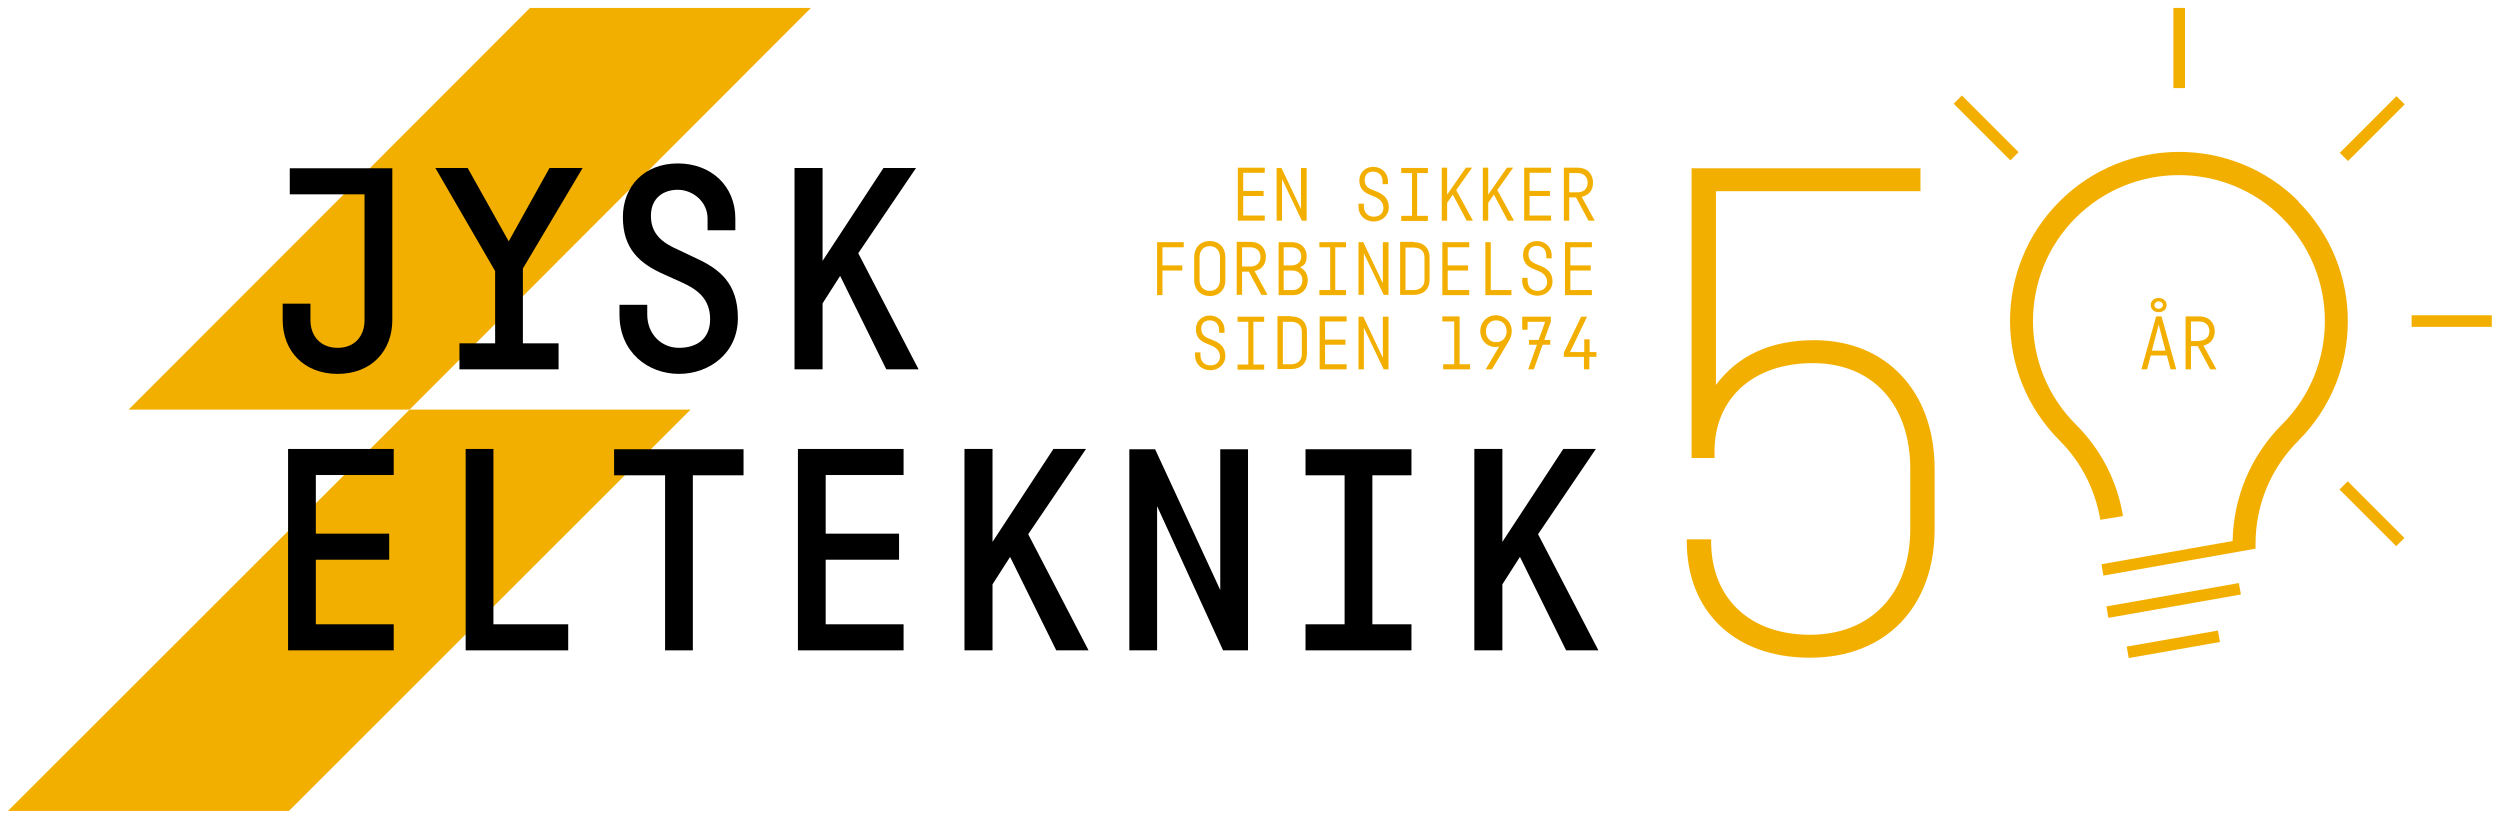 <?xml version="1.0" encoding="UTF-8"?>
<svg id="Layer_1" data-name="Layer 1" xmlns="http://www.w3.org/2000/svg" version="1.1" viewBox="0 0 882.6 289.1">
  <defs>
    <style>
      .cls-1 {
        fill: #000;
      }

      .cls-1, .cls-2, .cls-3 {
        stroke-width: 0px;
      }

      .cls-2 {
        fill-rule: evenodd;
      }

      .cls-2, .cls-3 {
        fill: #f2af00;
      }
    </style>
  </defs>
  <g>
    <polygon class="cls-2" points="2.8 286.3 102 286.3 243.8 144.6 144.6 144.6 2.8 286.3"/>
    <polygon class="cls-2" points="187.1 2.8 45.4 144.6 144.6 144.6 286.3 2.8 187.1 2.8"/>
  </g>
  <g>
    <path class="cls-1" d="M119.2,132c11.9,0,19.3-8.1,19.3-19v-53.6h-36.2v9.2h26.4v44.4c0,5.7-3.5,9.8-9.5,9.8s-9.6-4.1-9.6-9.8v-5.8h-9.8v5.8c0,10.9,7.5,19,19.4,19Z"/>
    <polygon class="cls-1" points="179.6 85.2 165.1 59.3 153.7 59.3 174.8 95.7 174.8 121.2 162.2 121.2 162.2 130.4 197.2 130.4 197.2 121.2 184.6 121.2 184.6 94.8 205.7 59.3 194 59.3 179.6 85.2"/>
    <path class="cls-1" d="M239.7,132c10.7,0,20.8-7.3,20.8-19.7s-6.6-17.4-14.9-21.2l-6.1-2.9c-5.8-2.5-9.7-5.7-9.7-12s4.4-9.2,9.5-9.2,10.5,4,10.5,10.2v4.1h9.8v-4.2c0-11.5-8.6-19.4-20.3-19.4s-19.4,7.9-19.4,19,5.9,16.4,14.6,20.2l6.2,2.8c5.6,2.5,10,5.9,10,13s-4.9,10.1-11,10.1-11.2-4.7-11.2-11.8v-3.4h-9.8v3.5c0,13.2,10,20.9,21,20.9Z"/>
    <polygon class="cls-1" points="323.4 59.3 311.9 59.3 290.4 92.1 290.4 59.3 280.5 59.3 280.5 130.4 290.4 130.4 290.4 107.1 296.6 97.4 312.9 130.4 324.3 130.4 303 89.4 323.4 59.3"/>
    <polygon class="cls-1" points="101.7 229.6 139 229.6 139 220.4 111.5 220.4 111.5 197.6 137.4 197.6 137.4 188.4 111.5 188.4 111.5 167.7 139 167.7 139 158.5 101.7 158.5 101.7 229.6"/>
    <polygon class="cls-1" points="174.2 158.5 164.4 158.5 164.4 229.6 200.6 229.6 200.6 220.4 174.2 220.4 174.2 158.5"/>
    <polygon class="cls-1" points="216.8 167.8 234.8 167.8 234.8 229.6 244.6 229.6 244.6 167.8 262.5 167.8 262.5 158.6 216.8 158.6 216.8 167.8"/>
    <polygon class="cls-1" points="281.7 229.6 319 229.6 319 220.4 291.5 220.4 291.5 197.6 317.4 197.6 317.4 188.4 291.5 188.4 291.5 167.7 319 167.7 319 158.5 281.7 158.5 281.7 229.6"/>
    <polygon class="cls-1" points="383.4 158.5 371.9 158.5 350.4 191.3 350.4 158.5 340.5 158.5 340.5 229.6 350.4 229.6 350.4 206.3 356.6 196.6 372.9 229.6 384.3 229.6 363 188.6 383.4 158.5"/>
    <polygon class="cls-1" points="430.8 208.3 407.8 158.6 398.7 158.6 398.7 229.6 408.5 229.6 408.5 178.7 431.8 229.6 440.6 229.6 440.6 158.6 430.8 158.6 430.8 208.3"/>
    <polygon class="cls-1" points="460.9 167.8 474.7 167.8 474.7 220.4 460.9 220.4 460.9 229.6 498.3 229.6 498.3 220.4 484.5 220.4 484.5 167.8 498.3 167.8 498.3 158.6 460.9 158.6 460.9 167.8"/>
    <polygon class="cls-1" points="543 188.6 563.4 158.5 551.9 158.5 530.4 191.3 530.4 158.5 520.5 158.5 520.5 229.6 530.4 229.6 530.4 206.3 536.6 196.6 552.9 229.6 564.3 229.6 543 188.6"/>
  </g>
  <g>
    <path class="cls-3" d="M438.9,61v6.4h7.2v1.8h-7.2v6.9h7.6v1.8h-9.5v-18.7h9.5v1.8h-7.6Z"/>
    <path class="cls-3" d="M461.3,59.3v18.6h-1.7l-7-14.7v14.7h-1.9v-18.6h1.7l6.9,14.5v-14.5h1.9Z"/>
    <path class="cls-3" d="M488.1,64c0-2.1-1.4-3.4-3.3-3.4s-3,1.1-3,3,1,2.8,2.9,3.5l1.7.7c2.3,1,3.9,2.5,3.9,5.4s-2.4,5-5.3,5-5.4-2-5.4-5.3v-1h1.9v1c0,2.1,1.4,3.6,3.5,3.6s3.4-1.3,3.4-3.1-1.1-3.1-3-3.9l-1.7-.7c-2.3-.9-3.8-2.3-3.8-5.1s2.1-4.8,4.9-4.8,5.2,2,5.2,5.1v1h-1.9v-1Z"/>
    <path class="cls-3" d="M500.3,61.1v15.1h3.8v1.8h-9.4v-1.8h3.8v-15.1h-3.8v-1.8h9.4v1.8h-3.8Z"/>
    <path class="cls-3" d="M512.9,68.7l-2,2.9v6.3h-1.9v-18.7h1.9v9.5l6.6-9.5h2.2l-5.6,7.9,5.9,10.8h-2.2l-4.9-9.2Z"/>
    <path class="cls-3" d="M527.4,68.7l-2,2.9v6.3h-1.9v-18.7h1.9v9.5l6.6-9.5h2.2l-5.6,7.9,5.9,10.8h-2.2l-4.9-9.2Z"/>
    <path class="cls-3" d="M540,61v6.4h7.2v1.8h-7.2v6.9h7.6v1.8h-9.5v-18.7h9.5v1.8h-7.6Z"/>
    <path class="cls-3" d="M556.4,69.7h-2.4v8.2h-1.9v-18.7h4.8c3.7,0,5.5,2.4,5.5,5.2s-1.4,4.5-4,5.1l4.6,8.4h-2.2l-4.4-8.2ZM554,67.9h2.9c2.3,0,3.6-1.4,3.6-3.4s-1.3-3.4-3.6-3.4h-2.9v6.9Z"/>
    <path class="cls-3" d="M410.4,87.3v6.4h7v1.8h-7v8.7h-1.9v-18.7h9.4v1.8h-7.6Z"/>
    <path class="cls-3" d="M432.6,90.7v8.3c0,3.2-2.1,5.5-5.5,5.5s-5.5-2.4-5.5-5.5v-8.3c0-3.2,2.1-5.6,5.5-5.6s5.5,2.4,5.5,5.6ZM423.5,90.7v8.2c0,2.2,1.4,3.8,3.6,3.8s3.6-1.6,3.6-3.8v-8.2c0-2.2-1.4-3.8-3.6-3.8s-3.6,1.6-3.6,3.8Z"/>
    <path class="cls-3" d="M440.9,95.9h-2.4v8.2h-1.9v-18.7h4.8c3.7,0,5.5,2.4,5.5,5.2s-1.4,4.5-4,5.1l4.6,8.4h-2.2l-4.4-8.2ZM438.5,94.1h2.9c2.3,0,3.6-1.4,3.6-3.4s-1.3-3.4-3.6-3.4h-2.9v6.9Z"/>
    <path class="cls-3" d="M461.7,98.9c0,2.9-1.9,5.3-5.3,5.3h-5v-18.7h4.6c3.5,0,5.3,2.3,5.3,4.9s-.8,3.2-2.3,4c1.7.8,2.7,2.5,2.7,4.5ZM453.2,87.3v6.4h2.7c2.2,0,3.5-1.3,3.5-3.2s-1.3-3.2-3.5-3.2h-2.7ZM459.8,98.9c0-1.9-1.4-3.4-3.5-3.4h-3.1v6.9h3.1c2,0,3.5-1.3,3.5-3.5Z"/>
    <path class="cls-3" d="M471.4,87.3v15.1h3.8v1.8h-9.4v-1.8h3.8v-15.1h-3.8v-1.8h9.4v1.8h-3.8Z"/>
    <path class="cls-3" d="M490.2,85.5v18.6h-1.7l-7-14.7v14.7h-1.9v-18.6h1.7l6.9,14.5v-14.5h1.9Z"/>
    <path class="cls-3" d="M499.1,85.5c3.5,0,5.6,2.1,5.6,5.3v8c0,3.2-2.1,5.3-5.6,5.3h-4.8v-18.7h4.8ZM496.2,102.4h2.9c2.3,0,3.8-1.4,3.8-3.5v-8c0-2.2-1.4-3.5-3.8-3.5h-2.9v15.1Z"/>
    <path class="cls-3" d="M511.1,87.3v6.4h7.2v1.8h-7.2v6.9h7.6v1.8h-9.5v-18.7h9.5v1.8h-7.6Z"/>
    <path class="cls-3" d="M526.3,102.4h7.3v1.8h-9.2v-18.7h1.9v16.9Z"/>
    <path class="cls-3" d="M545.9,90.2c0-2.1-1.4-3.4-3.3-3.4s-3,1.1-3,3,1.1,2.8,2.9,3.5l1.7.7c2.3,1,3.9,2.5,3.9,5.4s-2.4,5-5.3,5-5.4-2-5.4-5.3v-1h1.9v1c0,2.1,1.4,3.6,3.5,3.6s3.4-1.3,3.4-3.1-1.1-3.1-3-3.9l-1.7-.7c-2.3-.9-3.8-2.3-3.8-5.1s2.1-4.8,4.9-4.8,5.2,2,5.2,5.1v1h-1.9v-1Z"/>
    <path class="cls-3" d="M554.4,87.3v6.4h7.2v1.8h-7.2v6.9h7.6v1.8h-9.5v-18.7h9.5v1.8h-7.6Z"/>
    <path class="cls-3" d="M430.4,116.5c0-2.1-1.4-3.4-3.3-3.4s-3,1.1-3,3,1.1,2.8,2.9,3.5l1.7.7c2.3,1,3.9,2.5,3.9,5.4s-2.4,5-5.3,5-5.4-2-5.4-5.3v-1h1.9v1c0,2.1,1.4,3.6,3.5,3.6s3.4-1.3,3.4-3.1-1.1-3.1-3-3.9l-1.7-.7c-2.3-.9-3.8-2.3-3.8-5.1s2.1-4.8,4.9-4.8,5.2,2,5.2,5.1v1h-1.9v-1Z"/>
    <path class="cls-3" d="M442.5,113.6v15.1h3.8v1.8h-9.4v-1.8h3.8v-15.1h-3.8v-1.8h9.4v1.8h-3.8Z"/>
    <path class="cls-3" d="M455.8,111.7c3.5,0,5.6,2.1,5.6,5.3v8c0,3.2-2.1,5.3-5.6,5.3h-4.8v-18.7h4.8ZM452.9,128.6h2.9c2.3,0,3.8-1.4,3.8-3.5v-8c0-2.2-1.4-3.5-3.8-3.5h-2.9v15.1Z"/>
    <path class="cls-3" d="M467.8,113.5v6.4h7.2v1.8h-7.2v6.9h7.6v1.8h-9.5v-18.7h9.5v1.8h-7.6Z"/>
    <path class="cls-3" d="M490.2,111.8v18.6h-1.7l-7-14.7v14.7h-1.9v-18.6h1.7l6.9,14.5v-14.5h1.9Z"/>
    <path class="cls-3" d="M518.9,130.4h-9.4v-1.8h3.9v-15.1h-4.2v-1.8h6.1v16.9h3.7v1.8Z"/>
    <path class="cls-3" d="M533.7,117c0,1.2-.4,2.3-.9,3.2l-6.1,10.2h-2.2l4.8-8.1c-.4.2-.9.2-1.4.2-3,0-5.3-2.4-5.3-5.6s2.4-5.6,5.5-5.6,5.6,2.4,5.6,5.6ZM531.9,117c0-2.3-1.5-3.9-3.7-3.9s-3.6,1.6-3.6,3.9,1.5,3.8,3.6,3.8,3.7-1.5,3.7-3.8Z"/>
    <path class="cls-3" d="M547.6,113.3l-2.4,6.7h2.1v1.7h-2.7l-3.1,8.7h-2l3.1-8.7h-2.8v-1.7h3.4l2.3-6.4h-6.2v2.8h-1.9v-4.6h10.1v1.6Z"/>
    <path class="cls-3" d="M563.6,124.2v1.8h-2.5v4.4h-1.9v-4.4h-7.1v-1.5l6.1-12.7h2.1l-6,12.5h5v-4.5h1.9v4.5h2.5Z"/>
  </g>
  <g>
    <path class="cls-3" d="M811.5,71.1c-23.3-23.3-61.1-23.3-84.4,0-23.3,23.3-23.3,61.1,0,84.4,7.7,7.7,12.6,17.4,14.4,28l8-1.3c-2-12.3-7.8-23.6-16.7-32.4-20.1-20.1-20.1-52.8,0-72.9,20.1-20.1,52.8-20.1,72.9,0,20.1,20.1,20.1,52.8,0,72.9-11,11-17.2,25.6-17.5,41.2l-46.3,8.2.7,4,53.7-9.5v-1.7c0-13.8,5.4-26.7,15.1-36.4,23.3-23.3,23.3-61.1,0-84.4Z"/>
    <rect class="cls-3" x="743.6" y="209.8" width="47.5" height="4.1" transform="translate(-25.1 136.6) rotate(-10)"/>
    <rect class="cls-3" x="750.9" y="225.3" width="32.7" height="4.1" transform="translate(-27.8 136.8) rotate(-10)"/>
    <path class="cls-3" d="M640.5,120.1c-15.8,0-27.2,5.7-34.7,15.8v-68.4h72.2v-8.1h-80.8v102.3h8.1v-2.4c0-18.6,13.6-31.1,34.7-31.1s34.4,14.6,34.4,37.3v21.3c0,22.7-13.9,37.3-35.4,37.3s-34.9-13.1-34.9-33v-.7h-8.6v.7c0,24.4,16.5,41.1,43.5,41.1s44-18.2,44-45.4v-21.3c0-27.2-17-45.4-42.5-45.4Z"/>
    <rect class="cls-3" x="767.3" y="2.8" width="4.1" height="28.3"/>
    <rect class="cls-3" x="699.2" y="31" width="4.1" height="28.3" transform="translate(173.4 509.1) rotate(-45)"/>
    <rect class="cls-3" x="823.2" y="43.2" width="28.3" height="4.1" transform="translate(213.4 605.5) rotate(-45)"/>
    <rect class="cls-3" x="851.4" y="111.3" width="28.3" height="4.1"/>
    <rect class="cls-3" x="835.4" y="167.2" width="4.1" height="28.3" transform="translate(117 645.3) rotate(-45)"/>
    <path class="cls-3" d="M764.9,107.7c0-1.4-1.2-2.5-2.8-2.5s-2.8,1-2.8,2.5,1.2,2.5,2.8,2.5,2.8-1,2.8-2.5ZM760.6,107.7c0-.7.6-1.3,1.5-1.3s1.5.6,1.5,1.3-.6,1.3-1.5,1.3-1.5-.5-1.5-1.3Z"/>
    <path class="cls-3" d="M758,130.4l1.3-4.9h5.7l1.3,4.9h2l-5.2-18.7h-1.9l-5.2,18.7h2ZM762.1,114.6l2.4,9.2h-4.8l2.4-9.2Z"/>
    <path class="cls-3" d="M781.9,116.9c0-2.8-1.9-5.2-5.5-5.2h-4.8v18.7h1.9v-8.2h2.4l4.4,8.2h2.2l-4.6-8.4c2.7-.6,4-2.7,4-5.1ZM776.4,120.4h-2.9v-6.9h2.9c2.3,0,3.6,1.4,3.6,3.4s-1.3,3.4-3.6,3.4Z"/>
  </g>
</svg>